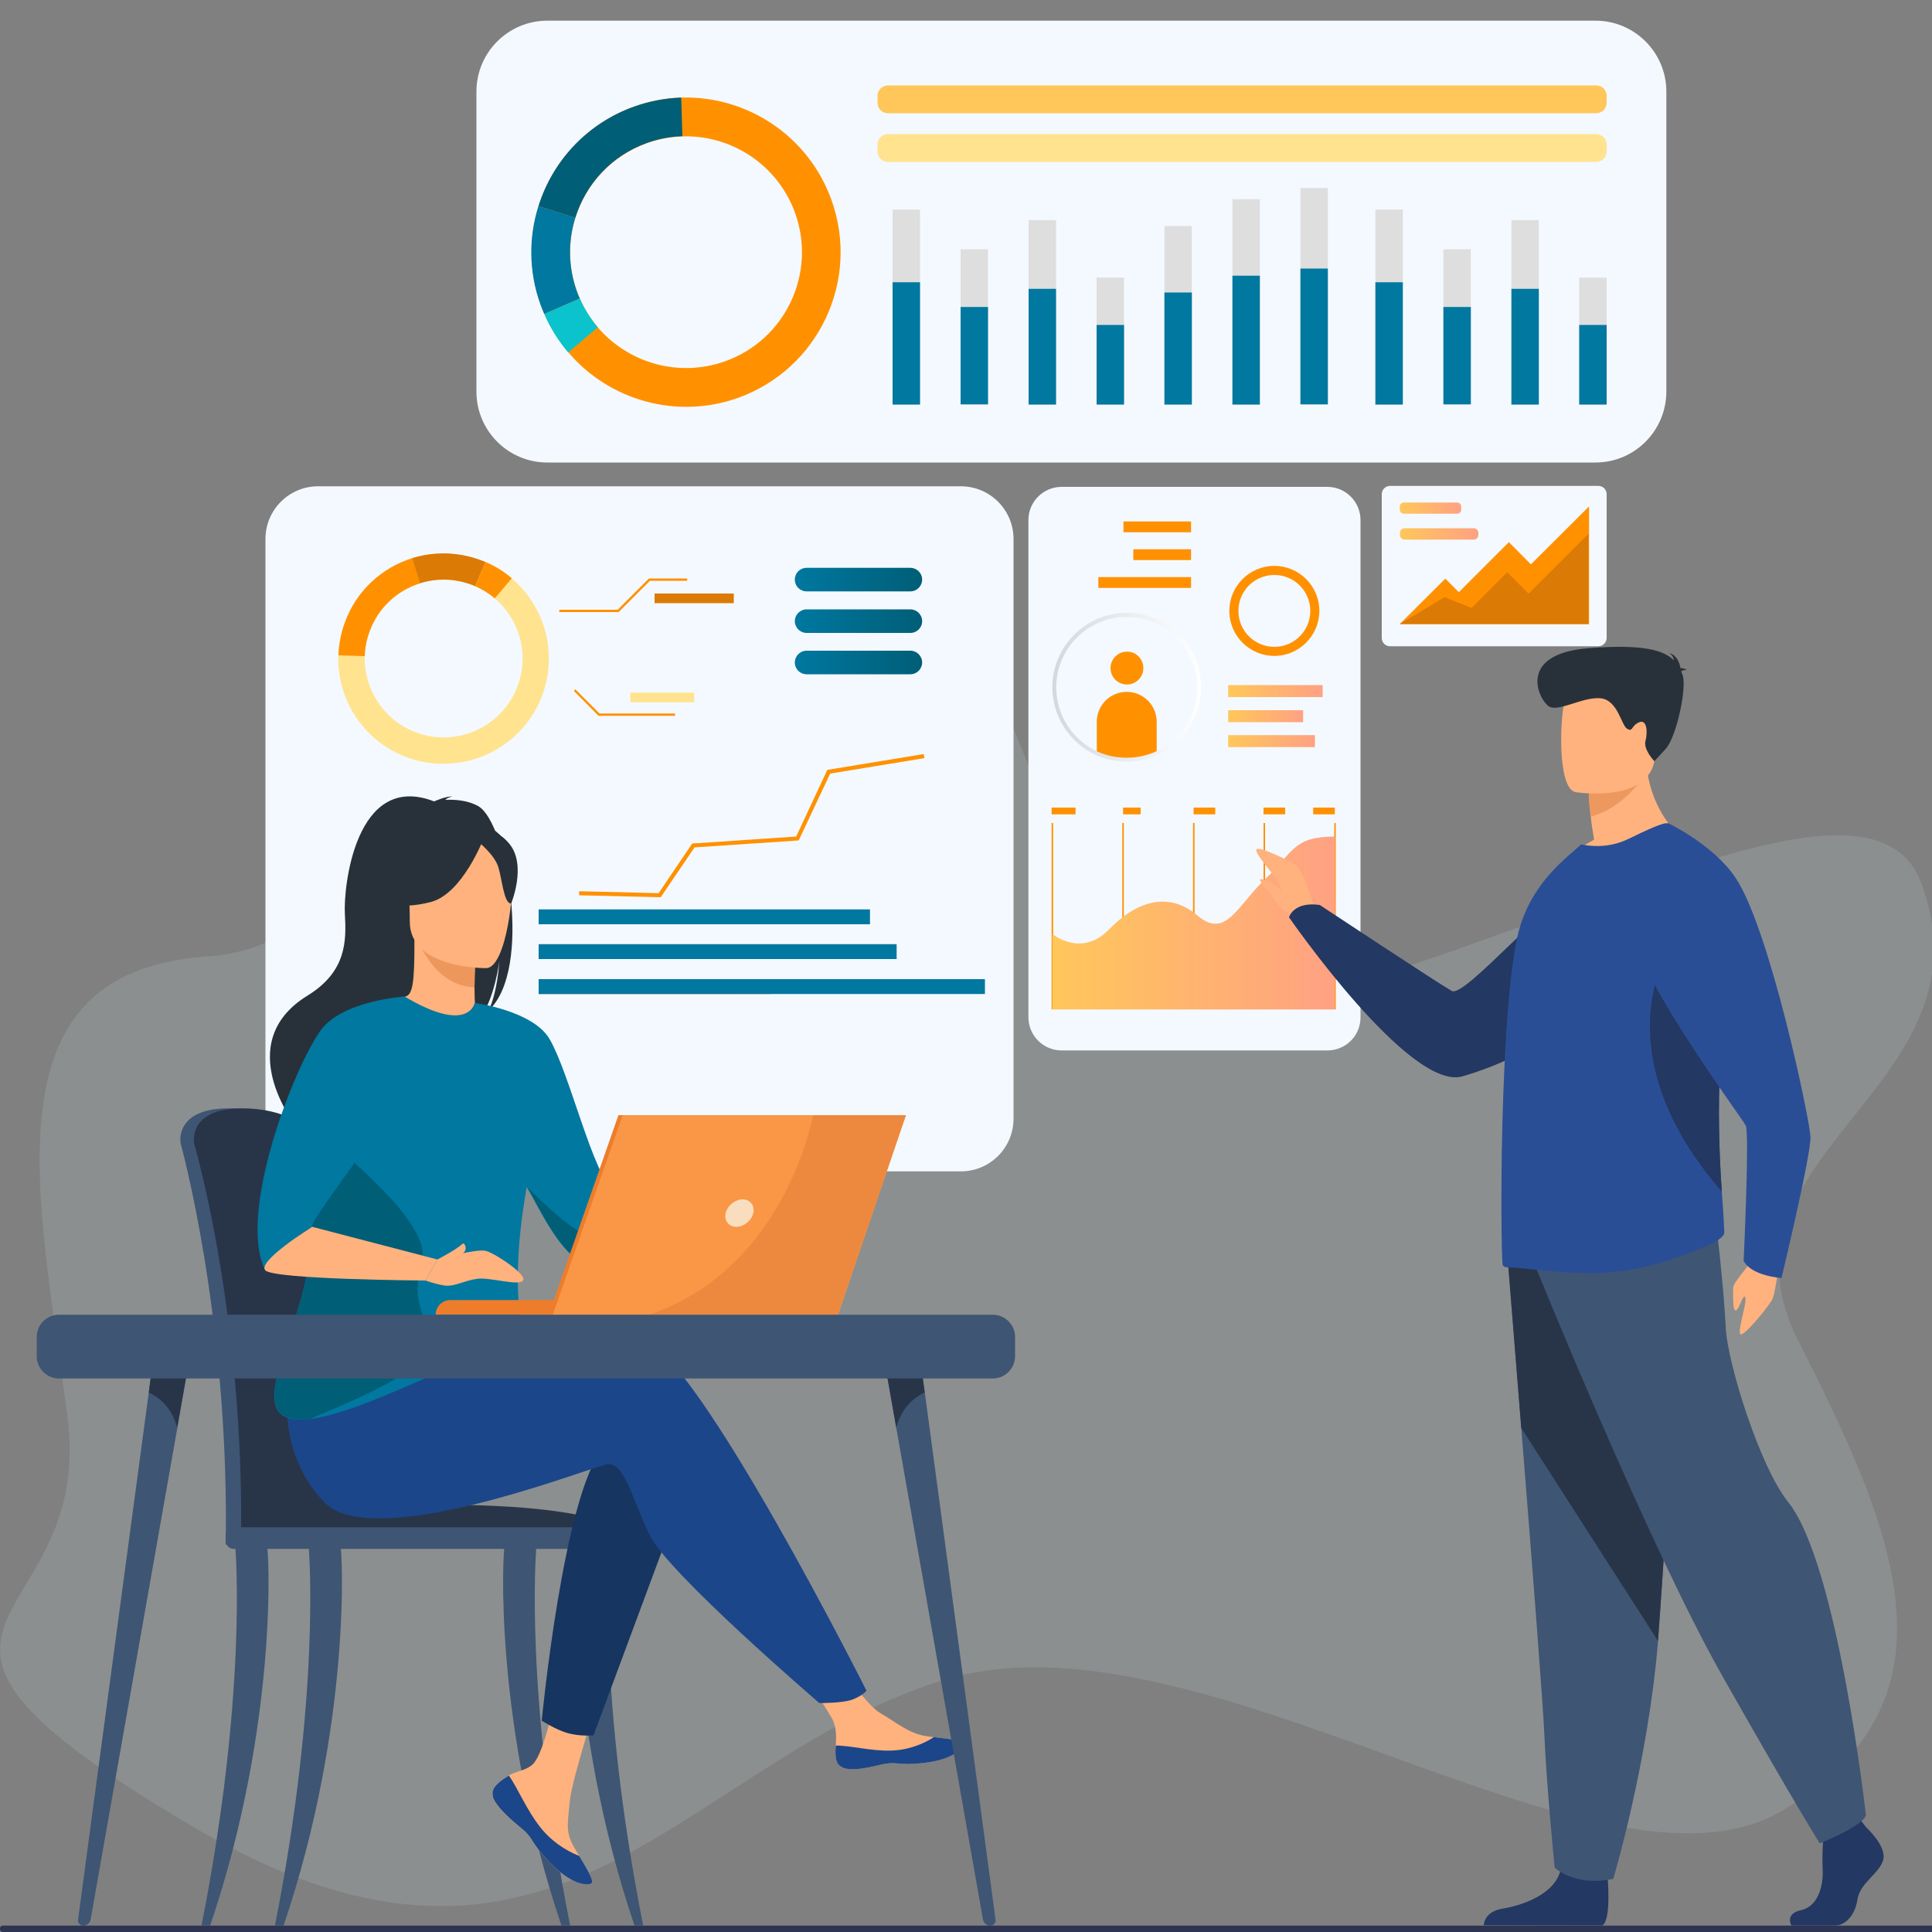 <?xml version="1.0" encoding="utf-8"?>
<!-- Generator: Adobe Illustrator 23.0.1, SVG Export Plug-In . SVG Version: 6.00 Build 0)  -->
<svg version="1.1" id="Layer_1" xmlns="http://www.w3.org/2000/svg" xmlns:xlink="http://www.w3.org/1999/xlink" x="0px" y="0px"
	 viewBox="0 0 1000 1000" style="enable-background:new 0 0 1000 1000;" xml:space="preserve">
<rect x="0" y="0" width="1000" height="1000" fill="#808080" stroke="none"/>
<style type="text/css">
	.st0{opacity:0.2;fill:#BFCED1;enable-background:new    ;}
	.st1{fill:#F4F9FF;}
	.st2{fill:#0078A0;}
	.st3{fill:url(#SVGID_1_);}
	.st4{fill:#FFE38E;}
	.st5{fill:#FF9100;}
	.st6{fill:#DB7A05;}
	.st7{fill:url(#SVGID_2_);}
	.st8{fill:url(#SVGID_3_);}
	.st9{fill:url(#SVGID_4_);}
	.st10{fill:#005E77;}
	.st11{fill:#0AC3CC;}
	.st12{fill:#DEDEDE;}
	.st13{fill:#FFC75A;}
	.st14{fill:url(#SVGID_5_);}
	.st15{fill:url(#SVGID_6_);}
	.st16{fill:url(#SVGID_7_);}
	.st17{fill:url(#SVGID_8_);}
	.st18{fill:url(#SVGID_9_);}
	.st19{fill:url(#SVGID_10_);}
	.st20{fill:url(#SVGID_11_);}
	.st21{fill:#3E5574;}
	.st22{fill:#283549;}
	.st23{fill:#FFB27D;}
	.st24{fill:#1C468A;}
	.st25{fill:#163560;}
	.st26{fill:#283139;}
	.st27{fill:#ED975D;}
	.st28{fill:#ED7D2B;}
	.st29{fill:#F99746;}
	.st30{fill:#F9DDBF;}
	.st31{fill:#ED893E;}
	.st32{fill:#2E3552;}
	.st33{fill:#233862;}
	.st34{fill:#2A4E96;}
	.st35{fill:#ED985F;}
</style>
<path class="st0" d="M994.6,457.5c38.6,105.6-113.3,139.4-63.7,236.8s87.4,184.8-7.5,242.4S620,827.1,486.2,870.2
	c-133.9,43.2-198.7,185.9-386.5,75.2S50,848.1,34.9,733s-43.3-230.1,72.2-237.9s97.2-198,281.8-215.8
	c184.6-17.7,118.8,277.8,269.9,241.2S968.7,386.7,994.6,457.5z"/>
<title>AboutUs-Illustrations</title>
<g>
	<path class="st1" d="M825.8,239.4H283.3c-20.3,0-36.7-16.5-36.7-36.7V47.4c0-20.3,16.5-36.7,36.7-36.7h542.5
		c20.3,0,36.7,16.5,36.7,36.7v155.2C862.5,222.9,846.1,239.4,825.8,239.4z"/>
	<path class="st1" d="M497.3,606.3H164.7c-15.1,0-27.3-12.2-27.3-27.3v-300c0-15.1,12.2-27.3,27.3-27.3h332.6
		c15.1,0,27.3,12.2,27.3,27.3v300C524.6,594.1,512.4,606.3,497.3,606.3z"/>
	<path class="st1" d="M687.1,543.7H549.5c-9.5,0-17.2-7.7-17.2-17.2V269.2c0-9.5,7.7-17.2,17.2-17.2h137.5c9.5,0,17.2,7.7,17.2,17.2
		v257.4C704.2,536,696.6,543.7,687.1,543.7z"/>
	<path class="st1" d="M827.3,334.5H719.5c-2.4,0-4.3-1.9-4.3-4.3v-74.4c0-2.4,1.9-4.3,4.3-4.3h107.8c2.4,0,4.3,1.9,4.3,4.3v74.4
		C831.6,332.5,829.7,334.5,827.3,334.5z"/>
</g>
<g>
	<rect x="278.8" y="470.7" class="st2" width="171.5" height="7.7"/>
	<rect x="278.8" y="488.7" class="st2" width="185.3" height="7.7"/>
	<linearGradient id="SVGID_1_" gradientUnits="userSpaceOnUse" x1="534.604" y1="510.624" x2="204.871" y2="510.624">
		<stop  offset="0" style="stop-color:#EEBE63"/>
		<stop  offset="1" style="stop-color:#DC3B57"/>
	</linearGradient>
	<rect x="278.8" y="506.8" class="st3" width="120.3" height="7.7"/>
	<g>
		<path class="st4" d="M280.9,359.2c7.8-21.9,0.8-45.6-16-59.8c-4-3.4-8.5-6.3-13.6-8.4c-1.1-0.5-2.2-0.9-3.4-1.3
			c-11.6-4.1-23.7-4.1-34.6-0.7c-15.7,4.9-29.1,16.9-35,33.6c-2,5.5-3,11.1-3.2,16.7c-0.7,23,13.3,44.7,36.1,52.9
			C239.6,402.2,270.8,387.5,280.9,359.2z M215.9,379.3c-17.1-6.1-27.6-22.4-27.1-39.7c0.1-4.2,0.9-8.4,2.4-12.5
			c4.5-12.5,14.5-21.5,26.3-25.2c8.2-2.6,17.2-2.6,25.9,0.5c0.9,0.3,1.7,0.6,2.5,1c3.8,1.6,7.2,3.8,10.2,6.3
			c12.6,10.7,17.9,28.4,12,44.9C260.5,375.8,237.1,386.9,215.9,379.3z"/>
	</g>
	<g>
		<path class="st5" d="M217.5,301.9l-4.1-13c-15.7,4.9-29.1,16.9-35,33.6c-2,5.5-3,11.1-3.2,16.7l13.6,0.4c0.1-4.2,0.9-8.4,2.4-12.5
			C195.7,314.5,205.7,305.5,217.5,301.9z"/>
	</g>
	<g>
		<path class="st6" d="M245.9,303.4l5.4-12.5c-1.1-0.5-2.2-0.9-3.4-1.3c-11.6-4.1-23.7-4.1-34.6-0.7l4.1,13
			c8.2-2.6,17.2-2.6,25.9,0.5C244.3,302.7,245.1,303,245.9,303.4z"/>
	</g>
	<g>
		<path class="st5" d="M264.9,299.3c-4-3.4-8.5-6.3-13.6-8.4l-5.4,12.5c3.8,1.6,7.2,3.8,10.2,6.3L264.9,299.3z"/>
	</g>
	<g>
		<polygon class="st5" points="478.5,392.4 478.1,390.3 428.2,398.5 412.1,433 358.3,436.6 340.9,462.3 299.8,461.3 299.7,463.4 
			342,464.4 359.5,438.6 413.4,435 429.7,400.4 		"/>
	</g>
	<linearGradient id="SVGID_2_" gradientUnits="userSpaceOnUse" x1="411.366" y1="299.99" x2="477.392" y2="299.99">
		<stop  offset="0" style="stop-color:#0078A0"/>
		<stop  offset="1" style="stop-color:#005E77"/>
	</linearGradient>
	<path class="st7" d="M417.5,306.1h53.7c3.4,0,6.1-2.8,6.1-6.1l0,0c0-3.4-2.8-6.1-6.1-6.1h-53.7c-3.4,0-6.1,2.7-6.1,6.1l0,0
		C411.4,303.4,414.1,306.1,417.5,306.1z"/>
	<linearGradient id="SVGID_3_" gradientUnits="userSpaceOnUse" x1="411.366" y1="321.423" x2="477.392" y2="321.423">
		<stop  offset="0" style="stop-color:#0078A0"/>
		<stop  offset="1" style="stop-color:#005E77"/>
	</linearGradient>
	<path class="st8" d="M417.5,327.6h53.7c3.4,0,6.1-2.7,6.1-6.1l0,0c0-3.4-2.8-6.1-6.1-6.1h-53.7c-3.4,0-6.1,2.8-6.1,6.1l0,0
		C411.4,324.8,414.1,327.6,417.5,327.6z"/>
	<linearGradient id="SVGID_4_" gradientUnits="userSpaceOnUse" x1="411.366" y1="342.858" x2="477.392" y2="342.858">
		<stop  offset="0" style="stop-color:#0078A0"/>
		<stop  offset="1" style="stop-color:#005E77"/>
	</linearGradient>
	<path class="st9" d="M417.5,349h53.7c3.4,0,6.1-2.8,6.1-6.1l0,0c0-3.4-2.8-6.1-6.1-6.1h-53.7c-3.4,0-6.1,2.8-6.1,6.1l0,0
		C411.4,346.3,414.1,349,417.5,349z"/>
	<g>
		<polygon class="st5" points="320.2,316.8 289.5,316.8 289.5,315.6 319.7,315.6 335.9,299.4 355.7,299.4 355.7,300.6 336.4,300.6 
					"/>
	</g>
	<g>
		<polygon class="st5" points="349.4,370.5 309.8,370.5 297,357.6 297.8,356.8 310.3,369.3 349.4,369.3 		"/>
	</g>
	<rect x="338.8" y="307.2" class="st6" width="41" height="5"/>
	<rect x="326.3" y="358.5" class="st4" width="33" height="5"/>
	<g>
		<path class="st5" d="M430.4,103.6c-12-33.5-44-54.1-77.7-53.1c-8.2,0.2-16.4,1.8-24.5,4.7c-24.6,8.8-42.2,28.4-49.4,51.5
			c-5,16-5,33.8,1,50.8c0.6,1.7,1.3,3.4,2,5c3.2,7.4,7.4,14.1,12.4,19.9c20.9,24.6,55.7,35,87.9,23.5
			C423.6,191,445.3,145.2,430.4,103.6z M375.3,187c-24.2,8.6-50.2,0.8-65.9-17.6c-3.7-4.4-6.9-9.4-9.3-14.9c-0.5-1.2-1-2.5-1.5-3.7
			c-4.6-12.8-4.5-26.1-0.8-38.1c5.4-17.3,18.6-32,37.1-38.6c6.1-2.2,12.3-3.3,18.4-3.5c25.3-0.8,49.3,14.7,58.3,39.8
			C422.7,141.5,406.5,175.9,375.3,187z"/>
	</g>
	<g>
		<path class="st10" d="M297.8,112.7l-19.1-6c7.2-23.1,24.9-42.7,49.4-51.5c8.1-2.9,16.4-4.4,24.5-4.7l0.6,20
			c-6.1,0.2-12.3,1.3-18.4,3.5C316.4,80.6,303.2,95.3,297.8,112.7z"/>
	</g>
	<g>
		<path class="st2" d="M300.1,154.5l-18.4,8c-0.7-1.6-1.4-3.3-2-5c-6.1-17-6.1-34.8-1-50.8l19.1,6c-3.8,12-3.8,25.3,0.8,38.1
			C299,152,299.5,153.3,300.1,154.5z"/>
	</g>
	<g>
		<path class="st11" d="M294.1,182.4c-5-5.9-9.2-12.5-12.4-19.9l18.4-8c2.4,5.5,5.6,10.5,9.3,14.9L294.1,182.4z"/>
	</g>
	<g>
		<rect x="462" y="108.5" class="st12" width="14.2" height="100.9"/>
		<rect x="497.2" y="129" class="st12" width="14.2" height="80.4"/>
		<rect x="532.4" y="113.9" class="st12" width="14.2" height="95.5"/>
		<rect x="567.6" y="143.7" class="st12" width="14.2" height="65.7"/>
		<rect x="602.7" y="117" class="st12" width="14.2" height="92.4"/>
		<rect x="637.9" y="103.1" class="st12" width="14.2" height="106.3"/>
		<rect x="673.1" y="97.3" class="st12" width="14.2" height="112.1"/>
		<rect x="462" y="146.1" class="st2" width="14.2" height="63.3"/>
		<rect x="497.2" y="158.9" class="st2" width="14.2" height="50.4"/>
		<rect x="532.4" y="149.5" class="st2" width="14.2" height="59.9"/>
		<rect x="567.6" y="168.2" class="st2" width="14.2" height="41.2"/>
		<rect x="602.7" y="151.4" class="st2" width="14.2" height="58"/>
		<rect x="637.9" y="142.7" class="st2" width="14.2" height="66.7"/>
		<rect x="673.1" y="139" class="st2" width="14.2" height="70.3"/>
		<rect x="711.9" y="108.5" class="st12" width="14.2" height="100.9"/>
		<rect x="747.1" y="129" class="st12" width="14.2" height="80.4"/>
		<rect x="782.3" y="113.9" class="st12" width="14.2" height="95.5"/>
		<rect x="817.4" y="143.7" class="st12" width="14.2" height="65.7"/>
		<rect x="711.9" y="146.1" class="st2" width="14.2" height="63.3"/>
		<rect x="747.1" y="158.9" class="st2" width="14.2" height="50.4"/>
		<rect x="782.3" y="149.5" class="st2" width="14.2" height="59.9"/>
		<rect x="817.4" y="168.2" class="st2" width="14.2" height="41.2"/>
	</g>
	<path class="st13" d="M459.6,58.6h366.6c3,0,5.4-2.4,5.4-5.4v-3.6c0-3-2.4-5.4-5.4-5.4H459.6c-3,0-5.4,2.4-5.4,5.4v3.6
		C454.2,56.2,456.6,58.6,459.6,58.6z"/>
	<path class="st4" d="M459.6,83.8h366.6c3,0,5.4-2.4,5.4-5.4v-3.6c0-3-2.4-5.4-5.4-5.4H459.6c-3,0-5.4,2.4-5.4,5.4v3.6
		C454.2,81.4,456.6,83.8,459.6,83.8z"/>
	<g>
		<g>
			<rect x="544.3" y="426" class="st5" width="0.8" height="96.4"/>
		</g>
		<g>
			<rect x="580.9" y="426" class="st5" width="0.8" height="96.4"/>
		</g>
		<g>
			<rect x="617.5" y="426" class="st5" width="0.8" height="96.4"/>
		</g>
		<g>
			<rect x="654" y="426" class="st5" width="0.8" height="96.4"/>
		</g>
		<g>
			<rect x="690.6" y="426" class="st5" width="0.8" height="96.4"/>
		</g>
	</g>
	<linearGradient id="SVGID_5_" gradientUnits="userSpaceOnUse" x1="544.723" y1="477.686" x2="690.937" y2="477.686">
		<stop  offset="0" style="stop-color:#FFC75A"/>
		<stop  offset="1" style="stop-color:#FFA183"/>
	</linearGradient>
	<path class="st14" d="M544.7,483.4c0,0,14.9,12.5,29.3-2.3c14.4-14.9,31-19.8,45.7-7.3c14.7,12.5,20.4-4.7,35.1-18.7
		c14.7-14.1,14.4-22.1,36.2-22.1v89.5H544.7V483.4z"/>
	<rect x="581.3" y="418" class="st5" width="9.1" height="3.5"/>
	<rect x="544.3" y="418" class="st5" width="12.4" height="3.5"/>
	<rect x="617.8" y="418" class="st5" width="11.2" height="3.5"/>
	<rect x="654" y="418" class="st5" width="11.2" height="3.5"/>
	<rect x="679.7" y="418" class="st5" width="11.2" height="3.5"/>
	<linearGradient id="SVGID_6_" gradientUnits="userSpaceOnUse" x1="635.668" y1="357.691" x2="684.547" y2="357.691">
		<stop  offset="0" style="stop-color:#FFC75A"/>
		<stop  offset="1" style="stop-color:#FFA183"/>
	</linearGradient>
	<rect x="635.7" y="354.6" class="st15" width="48.9" height="6.2"/>
	<linearGradient id="SVGID_7_" gradientUnits="userSpaceOnUse" x1="635.668" y1="383.607" x2="680.537" y2="383.607">
		<stop  offset="0" style="stop-color:#FFC75A"/>
		<stop  offset="1" style="stop-color:#FFA183"/>
	</linearGradient>
	<rect x="635.7" y="380.5" class="st16" width="44.9" height="6.2"/>
	<linearGradient id="SVGID_8_" gradientUnits="userSpaceOnUse" x1="635.668" y1="370.651" x2="674.49" y2="370.651">
		<stop  offset="0" style="stop-color:#FFC75A"/>
		<stop  offset="1" style="stop-color:#FFA183"/>
	</linearGradient>
	<rect x="635.7" y="367.6" class="st17" width="38.8" height="6.2"/>
	<path class="st5" d="M591.8,345.8c0,4.7-3.8,8.5-8.5,8.5c-4.7,0-8.5-3.8-8.5-8.5c0-4.7,3.8-8.5,8.5-8.5
		C588,337.2,591.8,341.1,591.8,345.8z"/>
	<path class="st5" d="M598.7,373.6v16.3c-4.7,2.1-10,3.3-15.5,3.3c-5.5,0-10.8-1.2-15.5-3.3v-16.3c0-8.6,6.9-15.5,15.5-15.5
		C591.8,358.1,598.7,365.1,598.7,373.6z"/>
	<g>
		<linearGradient id="SVGID_9_" gradientUnits="userSpaceOnUse" x1="544.723" y1="355.748" x2="621.724" y2="355.748">
			<stop  offset="0" style="stop-color:#D3D8DE"/>
			<stop  offset="1" style="stop-color:#FFFFFF"/>
		</linearGradient>
		<path class="st18" d="M583.2,394.2c-5.6,0-10.9-1.2-15.9-3.4c-13.7-6.2-22.6-20-22.6-35.1c0-21.2,17.3-38.5,38.5-38.5
			c21.2,0,38.5,17.3,38.5,38.5c0,15.1-8.9,28.8-22.6,35.1C594.1,393.1,588.8,394.2,583.2,394.2z M583.2,319.3
			c-20.1,0-36.5,16.4-36.5,36.5c0,14.3,8.4,27.3,21.4,33.2c4.7,2.2,9.8,3.2,15.1,3.2c5.3,0,10.3-1.1,15.1-3.2
			c13-5.9,21.4-18.9,21.4-33.2C619.7,335.6,603.3,319.3,583.2,319.3z"/>
	</g>
	<g>
		<path class="st5" d="M659.6,339.5c-12.8,0-23.3-10.4-23.3-23.3c0-12.8,10.4-23.3,23.3-23.3c12.8,0,23.3,10.4,23.3,23.3
			C682.9,329,672.4,339.5,659.6,339.5z M659.6,297.6c-10.3,0-18.6,8.3-18.6,18.6c0,10.3,8.3,18.6,18.6,18.6
			c10.3,0,18.6-8.3,18.6-18.6C678.2,306,669.9,297.6,659.6,297.6z"/>
	</g>
	<rect x="581.5" y="269.9" class="st5" width="35" height="5.6"/>
	<rect x="586.6" y="284.3" class="st5" width="29.9" height="5.6"/>
	<rect x="568.5" y="298.7" class="st5" width="48" height="5.6"/>
	<linearGradient id="SVGID_10_" gradientUnits="userSpaceOnUse" x1="724.536" y1="276.305" x2="765.179" y2="276.305">
		<stop  offset="0" style="stop-color:#FFC75A"/>
		<stop  offset="1" style="stop-color:#FFA183"/>
	</linearGradient>
	<path class="st19" d="M762.8,279.3H727c-1.3,0-2.4-1.1-2.4-2.4v-1.1c0-1.3,1.1-2.4,2.4-2.4h35.8c1.3,0,2.4,1.1,2.4,2.4v1.1
		C765.2,278.2,764.1,279.3,762.8,279.3z"/>
	<linearGradient id="SVGID_11_" gradientUnits="userSpaceOnUse" x1="724.536" y1="262.91" x2="756.385" y2="262.91">
		<stop  offset="0" style="stop-color:#FFC75A"/>
		<stop  offset="1" style="stop-color:#FFA183"/>
	</linearGradient>
	<path class="st20" d="M754.2,265.9h-27.6c-1.2,0-2.1-1-2.1-2.1v-1.6c0-1.2,1-2.1,2.1-2.1h27.6c1.2,0,2.1,1,2.1,2.1v1.6
		C756.4,264.9,755.4,265.9,754.2,265.9z"/>
	<polygon class="st5" points="724.5,323 748.1,299.5 755.1,306.5 781,280.6 792.4,292.1 822.5,262.1 822.5,323 	"/>
	<polygon class="st6" points="822.2,323 822.2,276.3 791.2,307.3 780.1,296.2 761.7,314.7 747.7,309.1 724.5,323 	"/>
	<rect x="278.8" y="506.8" class="st2" width="231" height="7.7"/>
</g>
<g>
	<g>
		<path class="st21" d="M176.7,737.8c-1.5-37.1-4.8-69.4-8.7-91.9c-6.2-35.9-11.8-56.5-11.9-56.7c-0.8-3.2-12.6-15.9-38.9-15.5
			c-26.2,0.4-23.8,17.1-23.8,17.1l0,0c0,0.6,0.1,1.1,0.2,1.5c0.3,0.9,24.3,88.2,23.3,201c0,1.6-0.2,4.3-0.1,6.1c0,0,60.8,1.6,60.8,0
			C179.9,789.6,178.9,762.2,176.7,737.8z"/>
		<path class="st22" d="M184.3,792.7c0,1.6-0.8,2.8-1.9,2.8h0c-1,0-1.8-1.3-1.8-2.8h-52.1c0,1.6-0.8,2.8-1.9,2.8h0
			c-1,0-1.8-1.3-1.8-2.9c0.3-32.3-1.5-62.4-4.3-89c-6.9-66.4-19.7-110.7-19.9-111.3c-0.1-0.4-0.2-0.9-0.2-1.5
			c0,0-2.5-16.7,23.8-17.1c26.2-0.4,38.1,12.4,38.9,15.5c0,0.2,3.2,11.9,7.4,32.9c1.4,7,2.9,14.9,4.4,23.9
			c3.9,22.5,7.1,54.8,8.6,91.9C185.7,762.2,186.4,782.9,184.3,792.7z"/>
		<path class="st22" d="M120.9,795.5h204.4c0,0-4.8-19.3-123.1-16.4C118.4,781.2,120.9,795.5,120.9,795.5z"/>
		<g>
			<path class="st21" d="M104.3,996.7c23.7-119.9,17.6-193.6,17.6-194.5c-0.1-1.8,3.3-3.5,5.2-3.6c1.9,0,10-0.5,11,1
				c1.2,2.1,6,92.8-29.3,197H104.3z"/>
		</g>
		<g>
			<path class="st21" d="M295.1,996.7c-23.7-119.9-17.6-193.6-17.6-194.5c0.1-1.8-3.3-3.5-5.2-3.6c-1.9,0-10-0.5-11,1
				c-1.2,2.1-6,92.8,29.3,197H295.1z"/>
		</g>
		<g>
			<path class="st21" d="M332.9,996.7c-23.7-119.9-17.6-193.6-17.6-194.5c0.1-1.8-3.3-3.5-5.2-3.6c-1.9,0-10-0.5-11,1
				c-1.2,2.1-6,92.8,29.3,197H332.9z"/>
		</g>
		<g>
			<path class="st21" d="M142.3,996.7c23.7-119.9,17.6-193.6,17.6-194.5c-0.1-1.8,3.3-3.5,5.2-3.6c1.9,0,10-0.5,11,1
				c1.2,2.1,6,92.8-29.3,197H142.3z"/>
		</g>
		<path class="st21" d="M325.4,801.7H121c-2.3,0-4.2-1.9-4.2-4.2v-2.8c0-2.3,1.9-4.2,4.2-4.2h204.4c2.3,0,4.2,1.9,4.2,4.2v2.8
			C329.6,799.8,327.7,801.7,325.4,801.7z"/>
		<g>
			<path class="st23" d="M318.2,617.1l67.9-14.7l4,9.8c0,0-75,44.6-82,42.4C301.1,652.4,318.2,617.1,318.2,617.1z"/>
			<path class="st23" d="M256.5,924.4c-1.7,2-1.9,4.1-1.1,6.5c0,0,0,0,0,0c1.6,4.3,6.7,9.1,12.7,13.9c0.8,0.6,1.4,1.2,2,1.7
				c0.2,0.1,0.3,0.3,0.5,0.4c0.1,0.1,0.2,0.2,0.4,0.3c5.6,5.1,3.5,6.3,13.5,16.7c11.4,11.9,19.3,12.1,21.5,11
				c1.9-0.9-2-7.2-6.2-14.3c-0.2-0.3-0.4-0.7-0.6-1c-0.6-0.9-1.1-1.9-1.7-2.8c-5-8.5-3.7-12.5-2.5-25.2c1-10.3,16-57.6,16-57.6
				l-21.9-3.8c0,0-6.6,37.6-13.8,43.4c-3.9,3.1-8.2,3.1-12,5.4c-0.3,0.2-0.5,0.3-0.8,0.5C260.3,921,258.2,922.4,256.5,924.4z"/>
			<path class="st24" d="M256.5,924.4c-1.7,2-1.9,4.1-1.1,6.5c0,0,0,0,0,0c1.9,4.3,6.9,9.1,12.7,13.9c0.8,0.6,1.4,1.2,2,1.7
				c0.2,0.1,0.3,0.3,0.5,0.4c0.1,0.1,0.2,0.2,0.4,0.3c5.6,5.1,3.5,6.3,13.5,16.7c11.4,11.9,19.3,12.1,21.5,11
				c1.9-0.9-2-7.2-6.2-14.3c-2.2-0.8-12.5-5-20.3-15c-6.9-8.8-11.5-20-16.1-26.6c-0.3,0.2-0.5,0.3-0.8,0.5
				C260.3,921,258.2,922.4,256.5,924.4z"/>
			<path class="st23" d="M432.8,910.7c1.4,6.8,11,5.6,21.7,3c10.8-2.6,8.2,0.5,23.5-1.2c15.3-1.7,19.9-7.4,20.4-9.7
				c0.4-2-7.1-2.7-15.3-3.7c-1-0.1-2-0.2-3.1-0.4c-9.2-1.1-15.9-7.1-24.2-11.9c-7.9-4.6-19.6-23.3-19.6-23.3l-21,1.7
				c0,0,11,16.7,15.3,24c2.5,4.3,2.4,9.9,2.1,14.3C432.5,905.9,432.4,908.3,432.8,910.7z"/>
			<path class="st24" d="M454.6,913.7c10.8-2.6,8.2,0.5,23.5-1.2c15.3-1.7,19.9-7.4,20.4-9.7c0.4-2-7.1-2.7-15.3-3.7l-0.1,0.2
				c0,0-9.2,6.5-21.9,6.8c-10.4,0.3-21.4-2.7-28.6-2.6c-0.2,2.4-0.3,4.8,0.2,7.2C434.2,917.5,443.8,916.3,454.6,913.7z"/>
			<path class="st23" d="M386.1,602.4c0,0,5-12.3,10.5-12.8c5.5-0.5,23-3.3,24.3-0.8c1.3,2.5,0,11.5-3.8,14.8
				c-3.8,3.3-27,8.5-27,8.5L386.1,602.4z"/>
			<path class="st25" d="M352.4,776.5l-45.2,121.7c0,0-6.9,0.7-13.6-1.2c-6.1-1.8-13.2-6.4-13.2-6.4s11.2-116.9,31.8-141.2
				C332.8,725.1,352.4,776.5,352.4,776.5z"/>
			<path class="st24" d="M173.5,727.2c0,0,130-43.9,159-34.6c29,9.4,116,182.5,116,182.5s-2,2.6-7.3,4.6c-5,1.9-17.1,1.8-17.1,1.8
				s-78.5-67.3-87.9-87c-9.4-19.6-13.1-38.3-22.4-36.5c-9.4,1.9-120.6,45.8-145.9,19.6c-25.2-26.2-18.6-60.2-18.6-60.2L173.5,727.2z
				"/>
			<path class="st26" d="M247.6,417.3c-5.6-3.2-12.4-3.5-17.1-3.3c1.2-1.3,3.6-1.7,3.6-1.7c-2.9-0.4-9.4,2.5-9.4,2.5
				c-40.6-15.7-47,44.2-46.2,58.1c0.8,13.9,1,29.9-19.3,42.4c-39.9,24.5-6.2,67.3-6.2,67.3c0.3,0.2,18.6,31.1,18.6,31.1
				c-1-11.2,50.8-70.5,77.8-88.2c6.6-9.7,8.9-26.8,9.1-28.1c-1.1,13.6-3.5,21.2-5.5,25.5C275.8,501.7,262.5,425.8,247.6,417.3z"/>
			<path class="st23" d="M247.8,526.4c0.1,0.1-13.1,6.9-23,4.2c-9.3-2.5-15.4-14.6-15.3-14.7c4-0.8,5.1-6.2,5-29.5l1.8,0.4l30,5.9
				c0,0-0.7,9.5-0.7,18.4C245.6,518.5,246,525.6,247.8,526.4z"/>
			<path class="st27" d="M246.3,492.6c0,0-0.7,9.5-0.7,18.4c-16.8-0.5-25.7-15.8-29.3-24.3L246.3,492.6z"/>
			<path class="st26" d="M213.2,483.4c0,0-8.8-13.9-10.9-25.8c-1.5-8.5,2.8-40,34.5-35.5c0,0,9.2,0.9,17.8,6.7
				c6.9,4.6,16.8,14.7,5.7,42.1l-2.9,9.3L213.2,483.4z"/>
			<path class="st23" d="M251.9,501.1c0,0-39.8,0.7-39.8-24.1c0-24.8-5.2-41.4,20.2-42.8c25.4-1.5,30.3,8,32.4,16.2
				C266.7,458.6,262.3,500.3,251.9,501.1z"/>
			<path class="st26" d="M250.5,433.5c0,0-10.9,29.1-27.6,33.4c-16.7,4.3-24-0.2-24-0.2s12.8-10.2,15.5-28
				C214.4,438.7,242.2,419.7,250.5,433.5z"/>
			<path class="st26" d="M247.8,435.9c0,0,8.1,6.5,10.1,12.8c2,6.3,2.9,19.3,6.7,18.9c0,0,8.2-19.8-1-30.9
				C253.7,424.7,247.8,435.9,247.8,435.9z"/>
			<path class="st2" d="M159.2,633.3c-3.9-16.4,9.4-48.4,23.3-74.8c12.6-23.9,25.8-43.4,26.9-42.7c33.3,19.8,36.3,3.3,36.3,3.3l0,0
				c0,0,30.3,4,38.8,18.8c10.6,18.3,22.1,69.5,33.5,79.2c-1.8,5.4-1,8.2,0.9,14.9c0.4,1.4,0.8,2.8,1.3,4.1c1.7,4.7,3.9,8.5,5.7,11.8
				c-5.8,3.5-17,10.2-25.3,5.4c-12.6-7.4-22.4-29.8-27.9-38.7c0,0,0-0.1-0.1-0.1c-12,68,4.3,83.4-3.9,90.6
				c-8.7,7.6-21.2-3.6-48.6,8.3c-18,7.8-43,19.1-59.8,21.1c-8.8,1-15.4-0.5-17.5-6.5C136.8,710.6,166.7,664.7,159.2,633.3z"/>
			<path class="st10" d="M143,727.9c2.1,6,8.7,7.5,17.5,6.5c11.6-5.1,61.9-24.5,61.3-37.7c-0.8-19.5-9.7-20.2-3.4-44.3
				c5-19.4-41.4-55.3-48.8-63.2c-13.9,26.4-14.3,27.7-10.4,44.1C166.7,664.7,136.8,710.6,143,727.9z"/>
			<path class="st2" d="M137.3,657.5c8.9-12.5,18.2-19.1,24.3-22.5c-1.4-3.6,37.5-51.3,37.5-58.7c0-7.5,10.4-60.5,10.4-60.5
				s-32.4,2-43.6,17.6C151.8,553.1,122.7,628.4,137.3,657.5z"/>
			<path class="st23" d="M161.6,635l64.8,16.9l-6.1,10.9c0,0-78.8-0.5-83-5.3C133.1,652.7,161.6,635,161.6,635z"/>
			<path class="st10" d="M272.9,614.5c5.5,8.9,15.3,31.3,27.9,38.7c8.3,4.8,19.5-1.9,25.3-5.4c-1.9-3.3-4-7.1-5.7-11.8
				c-4.6,1.1-10.3,2.4-13.9,3.5C299.4,641.7,272.9,614.5,272.9,614.5z"/>
			<path class="st23" d="M226.4,651.9c0,0,20.3-5.8,25.2-4.4c4.8,1.3,21.4,12.3,19.1,15.3c-2.3,3-17-1.8-23.7-0.9
				c-6.7,0.9-11.9,4.2-16.8,3.5c-4.8-0.7-9.9-2.6-9.9-2.6L226.4,651.9z"/>
			<path class="st23" d="M226.4,651.9c0,0,9.9-5.1,12.8-8c0.4-0.4,1-0.3,1.2,0.1c0.8,1.2,1.5,3.5-2,5.8
				C233.4,653.2,226.4,651.9,226.4,651.9z"/>
		</g>
	</g>
	<g>
		<path class="st28" d="M320.4,680.5h-94.9l0,0c0-4.2,3.4-7.6,7.6-7.6h87.3V680.5z"/>
		<polygon class="st28" points="320.1,577.2 466.8,577.2 431.6,680.5 284,680.5 		"/>
		<polygon class="st29" points="468.9,577.2 433.8,680.5 286.1,680.5 322.3,577.2 		"/>
		<path class="st30" d="M389.9,627.9c-0.9,3.9-4.9,7.1-8.8,7.1c-3.9,0-6.4-3.2-5.5-7.1c0.9-3.9,4.9-7.1,8.8-7.1
			C388.3,620.8,390.8,624,389.9,627.9z"/>
		<path class="st31" d="M468.9,577.2l-35.2,103.3H336c64.8-22.1,82-89.5,84.9-103.3H468.9z"/>
	</g>
</g>
<g>
	<path class="st21" d="M43.1,996.7c1.9,0,3.4-1.3,3.8-3.1l18.4-104.4L91.8,739l7.4-42l-18.9-0.5L77,720.8L54,892.2L40.4,993.7
		C40.2,995.3,41.5,996.7,43.1,996.7z"/>
	<path class="st22" d="M77,720.8c12.2,5.4,14.7,18.2,14.7,18.2l7.4-42l-18.9-0.5L77,720.8z"/>
	<path class="st21" d="M512.6,996.7c-1.9,0-3.4-1.3-3.8-3.1l-18.4-104.4L463.9,739l-7.4-42l18.9-0.5l3.3,24.4l23,171.3l13.6,101.6
		C515.5,995.3,514.2,996.7,512.6,996.7z"/>
	<path class="st22" d="M478.6,720.8c-12.2,5.4-14.7,18.2-14.7,18.2l-7.4-42l18.9-0.5L478.6,720.8z"/>
	<path class="st21" d="M30.5,713.5h483.4c6.3,0,11.5-5.2,11.5-11.5v-10c0-6.3-5.2-11.5-11.5-11.5H30.5c-6.3,0-11.5,5.2-11.5,11.5v10
		C19,708.3,24.2,713.5,30.5,713.5z"/>
</g>
<path class="st32" d="M1266.3,1000H1.4c-0.8,0-1.4-0.6-1.4-1.4v-0.5c0-0.8,0.6-1.4,1.4-1.4h1264.9c0.8,0,1.4,0.6,1.4,1.4v0.5
	C1267.8,999.4,1267.1,1000,1266.3,1000z"/>
<g>
	<path class="st23" d="M680.9,471.1c0,0-6.6-21.3-10.3-23.5c-3.7-2.3-19.3-10-20.3-7.9c-0.9,2.1,8.4,12.2,10.5,15.5
		c2.1,3.4,3.1,6.7,1.7,5.2c-1.5-1.5-9.4-6.3-10.2-5.2c-0.8,1.1,3.9,5.2,6.2,8.6c2.3,3.3,4.8,8.9,12.9,10.2
		C679.5,475.2,680.9,471.1,680.9,471.1z"/>
	<path class="st23" d="M921.2,650.2c0,0-2,19.2-4.1,22.8c-2.2,3.6-11.4,15.2-15.3,17.5c-3.9,2.3,2.4-15.3,1.6-18.7
		c-0.8-3.4-3.2,6.2-5,6.5c-1.7,0.2-1.3-8.5-1.3-11.6c-0.1-3.2,8.4-11,11.4-17.7C911.4,642.2,921.2,650.2,921.2,650.2z"/>
	<path class="st33" d="M860.9,453.1c0,0-16,78.4-103.9,104c-27.4,8-89.8-82.3-89.8-82.3s2.2-8.3,15.9-6.4c0,0,60.7,40.2,68.3,44.5
		c6.8,3.9,51.4-49.8,71.7-58.4C843.6,445.8,860.9,453.1,860.9,453.1z"/>
	<path class="st33" d="M965.9,945.8c0,0,10.9,9.9,8.8,17c-2.1,7.1-12,11.8-13.3,20.4c-1.3,8.6-6.6,13.4-11.4,13.4
		c-4.8,0-22.8,0-22.8,0s-3.5-6.1,5-7.9c8.5-1.8,11.7-12,11.2-21.4c-0.5-9.4,0.8-22,0.8-22l18.1-4.2L965.9,945.8z"/>
	<path class="st33" d="M832.1,971.6c0,0,2,22.6-2.8,25l-61.3-0.1c0,0,0-7.1,9.8-8.6c9.8-1.6,27.1-7.3,30-20.2
		C810.8,954.8,832.1,971.6,832.1,971.6z"/>
	<path class="st21" d="M780.4,651.7c0,0,3.2,39.7,7,87.4c5.2,64.8,11.4,144.4,12,159.5c1.1,26.2,5.3,68.1,5.3,68.1s10.1,10,30.3,5.8
		c0,0,18-59.8,23.2-123.1c0.1-1,0.2-2.1,0.2-3.1c4.8-64.4,12.2-200,12.2-200L780.4,651.7z"/>
	<path class="st22" d="M780.4,651.7c0,0,3.2,39.7,7,87.4l70.8,110.3c0.1-1,0.2-2.1,0.2-3.1c4.8-64.4,12.2-200,12.2-200L780.4,651.7z
		"/>
	<path class="st21" d="M795.1,656.4c0,0,58.2,143.7,96.5,211.3c38.3,67.6,50.3,86.4,50.3,86.4s21.9-8.6,23.9-14.5
		c0,0-14.6-130.4-40.3-162.2c-14.5-18-31.5-71.9-32.3-90.7c-0.8-18.9-5.2-56.2-5.2-56.2L795.1,656.4z"/>
	<path class="st23" d="M871.8,434.9c0,0-39.4,19-62.1,12c0,0,5.6-7.1,15.4-12.3c-0.8-4.6-1.4-8.5-1.7-11.9c-1-7.7-1-12.1-1-12.1
		l15.2-12l14.4-11.4C850.8,419.3,871.8,434.9,871.8,434.9z"/>
	<path class="st34" d="M892.5,637.9c0.1,2.4-5.1,5.2-7.3,6.2c-16.9,7.4-32.6,12.6-50.4,14.3c-21.1,2.2-46-2.6-54.5-2.4
		c-0.9,0-1.7-0.3-2.4-0.9c-0.6-0.4-1-25.8-0.6-57.7c0-1.3,0-2.6,0.1-3.9V593c0.2-12.5,0.6-25.6,1.2-38.6c1.2-28.7,3.5-56.4,7.3-71.7
		c4.6-18.1,15.1-30,24.6-38.7l7.9-6.9c7.9,1.5,16.2,1.1,24.5-2.9c9.1-4.4,18.9-9.1,20.4-7.9c11.9,8.7,19.9,28.2,24.2,53.2
		c0,0.1,0,0.2,0.1,0.4c2.4,14.3,3.6,30.2,3.5,46.9c0,6.2-0.2,12.6-0.5,18.8c-1.8,28.4-0.6,53.8,0.6,71.3c0.2,3.5,0.5,6.6,0.7,9.5
		C892.2,631.3,892.4,635.1,892.5,637.9z"/>
	<path class="st33" d="M891.2,616.8c-65.3-75.4-24.8-130.2-24.8-130.2l21.2-6.9c2.4,14.3,3.6,30.2,3.5,46.9c0,6.2-0.2,12.6-0.5,18.8
		C888.9,573.9,890,599.3,891.2,616.8z"/>
	<path class="st35" d="M852.2,399.5c0,0-10,18.2-28.9,23.2c-1-7.7-1-12.1-1-12.1l15.2-12L852.2,399.5z"/>
	<path class="st23" d="M815.4,410c0,0,37.6,6.1,41.1-17c3.5-23.1,10.8-37.9-13.1-42.8c-23.8-4.9-29.9,3.2-33,10.7
		C807.4,368.4,805.7,407.9,815.4,410z"/>
	<path class="st26" d="M870.2,347.5c0.3-0.4,1.1-0.7,2.9-0.8c0,0-1.4-0.9-3.3-0.9c-0.4-2.4-1.7-6.7-5.9-7.8c0,0,2.3,1.2,2.5,3.8
		c-4.9-5-15.3-8.6-44.1-6.3c-38,3-25.5,27.3-20.5,30.2c4.9,2.9,17.3-5,26.4-4.3c9.2,0.7,10.9,14,14,15.8c3.1,1.8,1.9-1.4,6.1-3.3
		c4.2-1.9,4.6,5.1,3.4,9.6c-1.2,4.5,4.6,10.5,4.6,10.5s0,0,5.8-6.3c5.8-6.3,11.3-32.9,8.7-38.6C870.6,348.6,870.4,348.1,870.2,347.5
		z"/>
	<path class="st34" d="M863.3,426c0,0,23.8,11.3,35.2,28.6c17.7,26.9,38.2,124.7,38.6,133.8c0.4,9.1-15,73.1-15,73.1
		s-15.6-1-19.6-8.9c0,0,3.1-65.7,1.1-70c-2-4.2-64.9-88.2-57.8-106.1C853,458.5,863.3,426,863.3,426z"/>
</g>
</svg>

